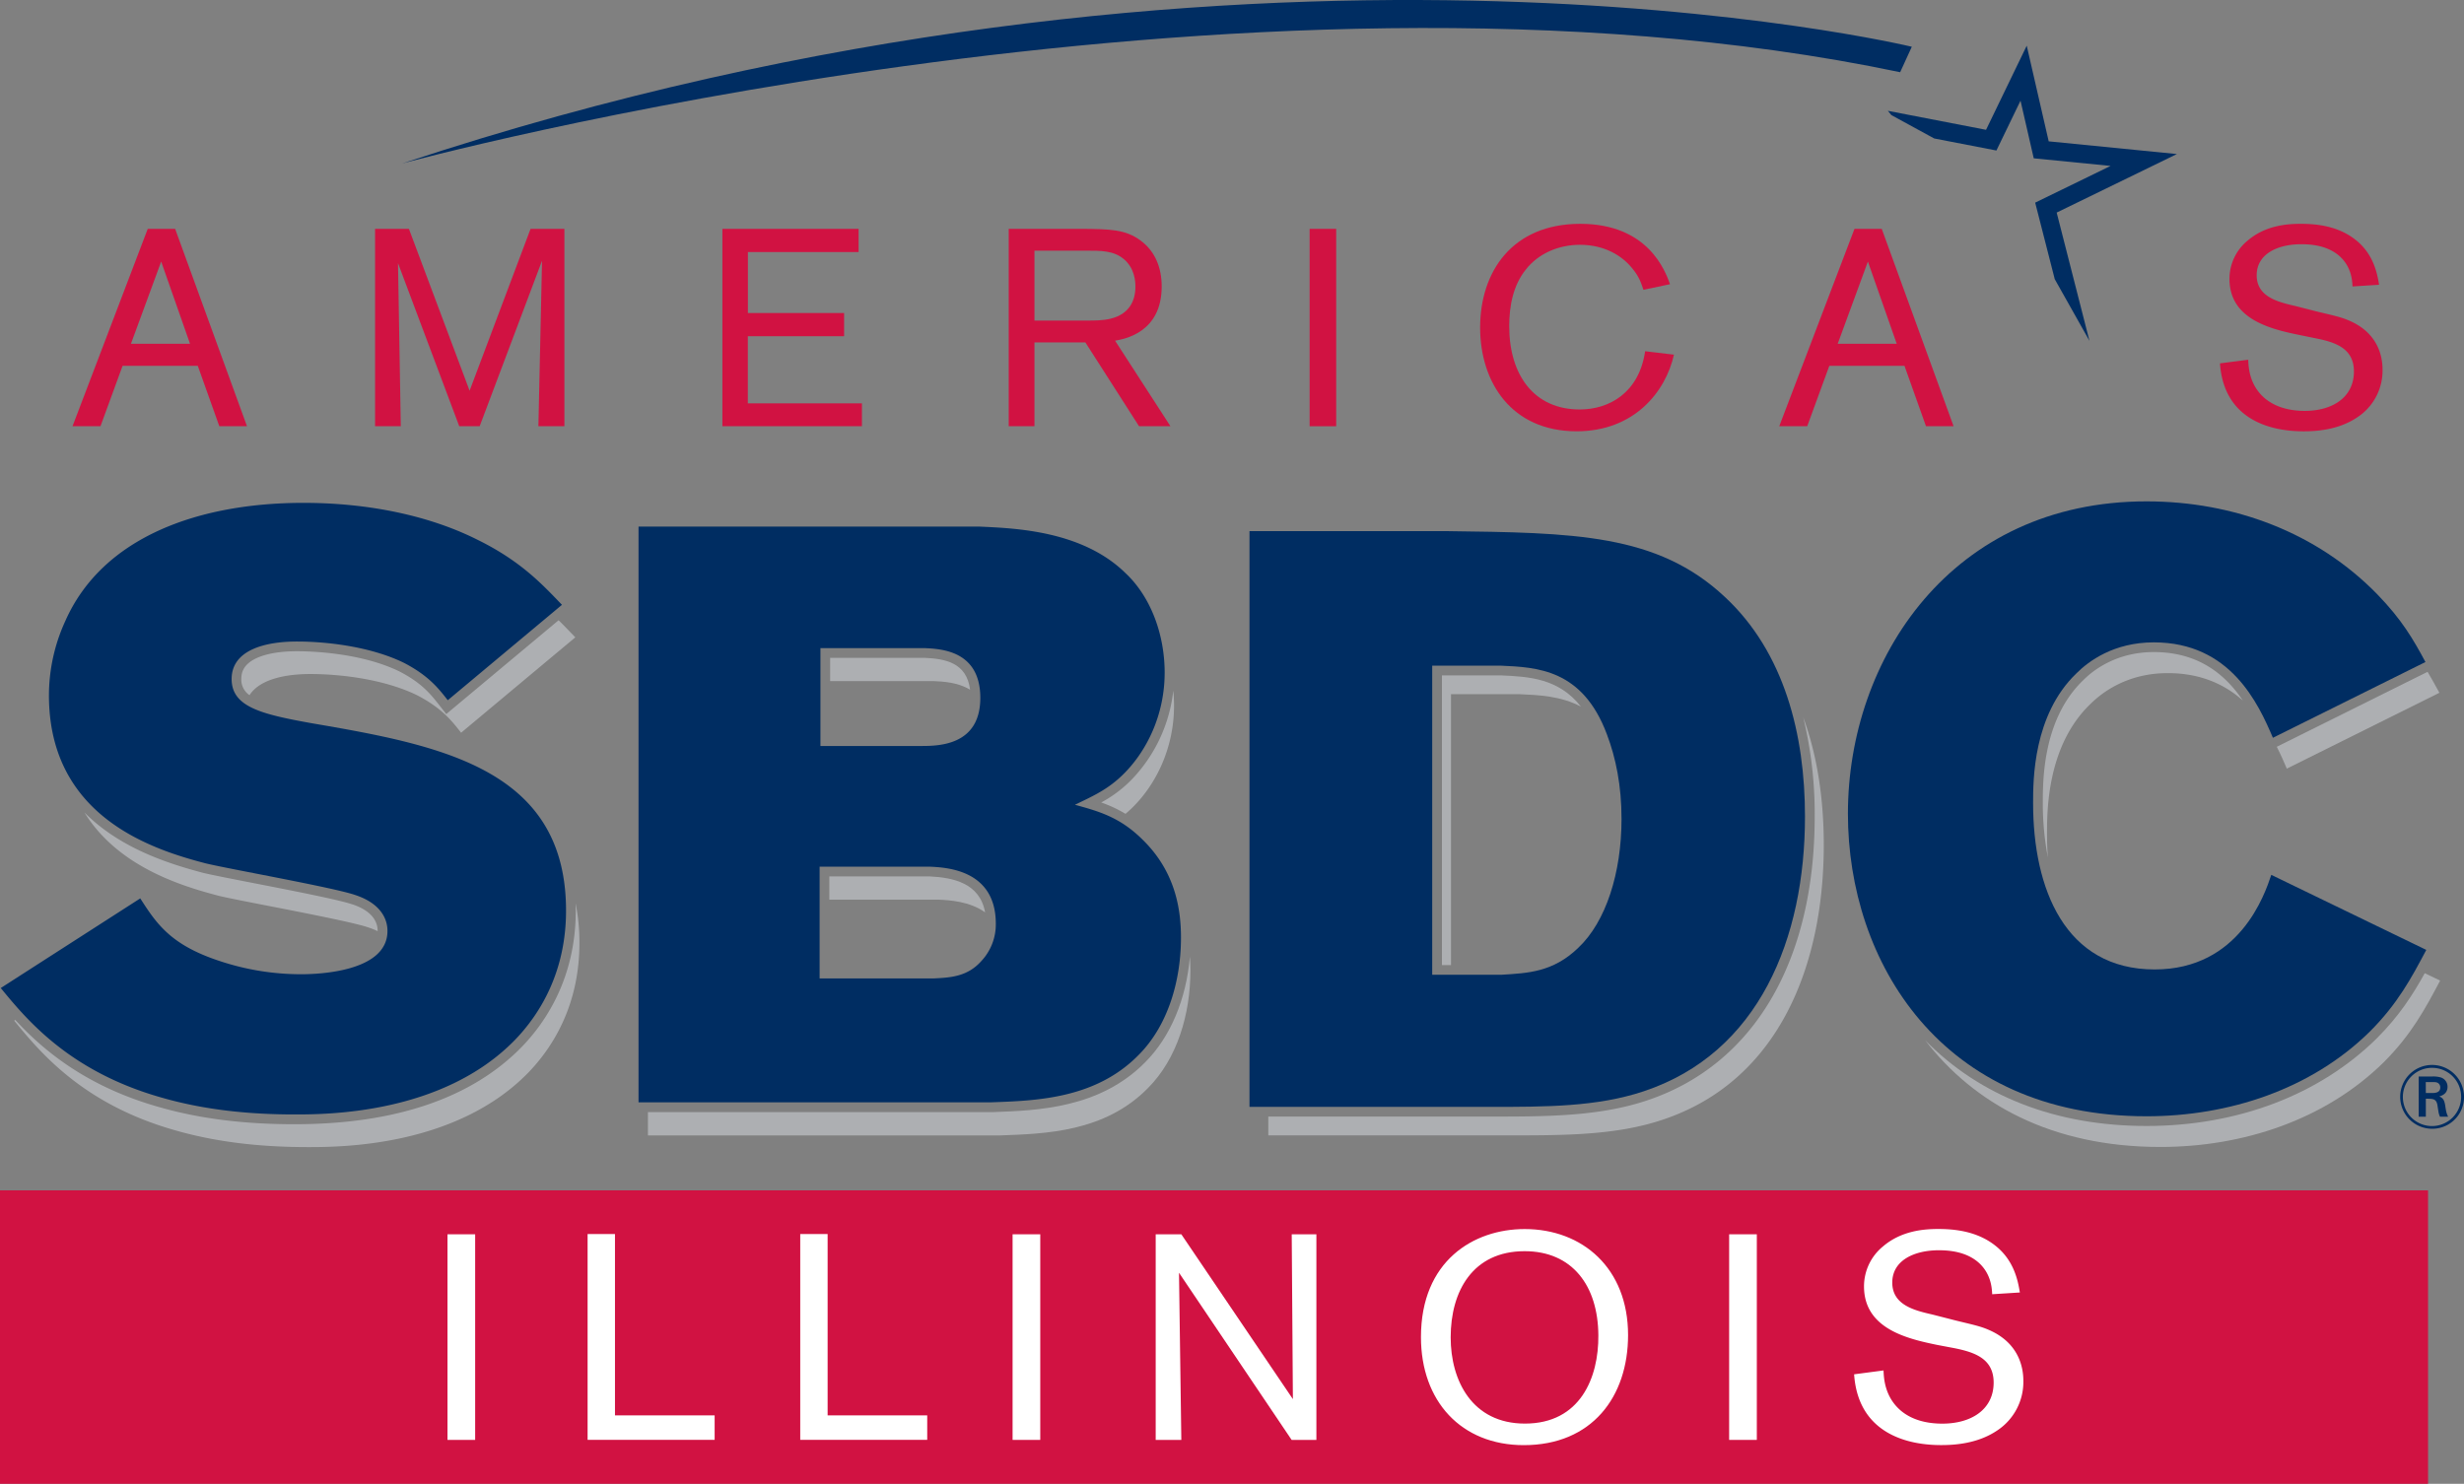 <svg id="Layer_1" data-name="Layer 1" xmlns="http://www.w3.org/2000/svg" viewBox="0 0 1268.83 764.25"><rect x="0" y="0" width="1268.83" height="764.25" fill="#808080" stroke="none"/><defs><style>.cls-1{fill:#d11242;}.cls-2{fill:#adafb2;}.cls-3{fill:#002d62;}.cls-4{fill:#fff;}</style></defs><title>Illiinois-SBDC_logo</title><path class="cls-1" d="M101.85,188.43H63.12L51.74,219.54H37.34L76.08,117.87H90.19l37,101.67H112.94Zm-4-11.37L83,134.72,67.43,177.06Z"/><path class="cls-1" d="M290.64,117.87V219.54H277.25l1.87-85.25L247,219.54H236.49l-31.54-84,1.44,84H193.14V117.87h17.43l31.25,83.38,31.39-83.38Z"/><path class="cls-1" d="M385.09,173.17v34.57h58.76v11.8H372V117.87h70.13v11.95h-57v31.4h49.54v11.95Z"/><path class="cls-1" d="M532.69,176.34v43.2H519.44V117.87h37.73c14.11.14,22.47.14,30.39,6.19,7.49,5.62,10.65,14.12,10.65,23.48,0,23.76-19.15,27.07-24,27.93l28.51,44.07H586.55l-27.65-43.2Zm0-11.23h26.93c4.32,0,8.35,0,12.38-1,9.37-2.31,12.68-9.08,12.68-16.42,0-2.59-.29-9.5-6-14.26-5.33-4.46-12-4.32-19.73-4.32H532.69Z"/><path class="cls-1" d="M688.07,117.87V219.54H674.39V117.87Z"/><path class="cls-1" d="M862,182.67c-4.32,19.3-20.6,39.47-50.12,39.47-33.56,0-49.69-25.21-49.69-53.43,0-28.81,16.57-53.43,51.56-53.43s43.78,24.33,46.23,31.1l-13.68,2.88c-1.3-3.74-2.3-7-6.05-11.37-4.9-6-13.83-11.81-26.64-11.81-10.8,0-21.32,4.32-27.94,12.81-6.48,8.07-8.5,18.73-8.5,29.1,0,25.2,12.82,42.91,36.29,42.91,15.13,0,30.54-8.5,33.7-30Z"/><path class="cls-1" d="M980.71,188.43H942l-11.38,31.11h-14.4l38.74-101.67H969l37,101.67H991.79Zm-4-11.37-14.84-42.34-15.55,42.34Z"/><path class="cls-1" d="M1184.35,172.59c-14.69-3-36.29-7.92-36.29-28.94a25.45,25.45,0,0,1,9.36-19.73c9.07-7.78,20.16-8.64,27.22-8.64s18.14.72,27.36,7.49c10.08,7.34,12.09,17.71,13.1,23.9l-13.68.87c-.14-3.17-.57-11.24-8.21-16.85-5.18-3.75-11.66-4.9-18.14-4.9-12.24,0-23,5-23,16,0,11.23,11.23,13.82,20,15.84l11.24,2.88c7.78,1.87,12,2.73,16,4.46,15.27,6.34,17.57,18.58,17.57,25.35a28.71,28.71,0,0,1-13,24.62c-9.79,6.63-21.46,7.21-27.65,7.21-9.22,0-40.75-1.44-43.06-35l14.55-1.87c.14,3.89.57,12.81,8.21,19.58,5.76,5,13.39,6.77,20.88,6.77,14.4,0,25.34-7.05,25.34-20.3,0-11.81-9.36-15-19.29-17Z"/><path class="cls-2" d="M226.2,363.18c-4.4-5.59-8.95-11.38-20.55-17.37-19.81-9.64-45.4-10.39-52.78-10.39-8.51,0-15.67,1.22-20.71,3.53-7.08,3.25-7.9,7.72-7.9,10.79a9.71,9.71,0,0,0,4.23,8.32c5.31-8.34,18.8-10.9,31.27-10.9,15.12,0,37.8,2.52,55,10.92,13,6.72,18.06,13.44,22.68,19.32l58.81-49.14c-2.78-2.88-5.58-5.83-8.61-8.8l-57.84,48.33Z"/><path class="cls-2" d="M52.2,426.15a88.76,88.76,0,0,1-8.72-7.68c17.2,27.88,49.81,37.86,69.24,42.94C124.9,464.35,179.51,474,190,477.79a37.07,37.07,0,0,1,4.47,1.81s0-.05,0-.07c0-6.16-4.49-10.91-13-13.74l-.11,0c-6.32-2.27-31.89-7.26-50.57-10.9-11.62-2.27-21.65-4.23-26.19-5.32C89,445.44,69,439.11,52.2,426.15Z"/><path class="cls-2" d="M296.42,465.29c0,1.24.06,2.48.06,3.74,0,34.31-15.16,57.15-27.87,70.26-25.8,26.38-65.16,39.75-117,39.75-26.44,0-49.43-2.95-70.28-9-37.19-10.63-59.15-29.2-73.47-44.71l-.56.36C20.73,542.06,42.57,568.52,89.61,582c23.11,6.72,46.63,8.82,68.9,8.82,16.37,0,76,0,113.4-38.22,13.45-13.87,26.46-35.7,26.46-66.79A102.48,102.48,0,0,0,296.42,465.29Z"/><path class="cls-3" d="M72.22,462.72c8.39,13,15.54,24,41.16,32.35A132.74,132.74,0,0,0,155,501.79c7.56,0,44.52-.84,44.52-22.26,0-2.1,0-13-16.39-18.48-10.5-3.78-65.1-13.44-77.28-16.39-27.3-7.13-80.65-23.94-80.65-86.53a92.07,92.07,0,0,1,8.4-38.21C52.89,276.23,102.88,259,156.22,259c34,0,65.11,6.73,89.47,18.91,22.27,10.92,33.19,22.68,43.69,33.61l-58.8,49.13c-4.63-5.87-9.67-12.59-22.69-19.31-17.23-8.4-39.9-10.92-55-10.92-16,0-33.61,4.19-33.61,19.32,0,14.28,15.12,18.06,40.75,22.68C226,383.76,291.48,395.52,291.48,469c0,31.09-13,52.92-26.46,66.78C227.63,574,168,574,151.6,574c-22.26,0-45.78-2.1-68.88-8.82-47-13.45-68.89-39.91-82.33-56.29Z"/><path class="cls-2" d="M476.17,338.82H427.48v12h53.61c4.44.22,12.16.56,18.46,4.43C497.75,341.17,486.64,339.34,476.17,338.82Z"/><path class="cls-2" d="M478.65,451.39H427.06v12h56.55c5.1.24,15.66.78,23.67,6.52C504.52,454.78,490.81,452,478.65,451.39Z"/><path class="cls-2" d="M567.07,413.32a66.23,66.23,0,0,1,12.5,5.85c1.33-1.11,2.66-2.32,4-3.67,11.76-11.76,21-30.24,21-52.09,0-2.57-.14-5.17-.39-7.76A78.33,78.33,0,0,1,582.28,402,64.85,64.85,0,0,1,567.07,413.32Z"/><path class="cls-2" d="M589.83,547c-23.34,23.79-55.22,24.95-78.49,25.8l-1,0H333.65v12H515.11c23.11-.84,53.76-1.67,76-24.36C606.26,545.3,613,522.19,613,499.94c0-2.3-.08-4.72-.26-7.22C610.86,514.63,602.75,534,589.83,547Z"/><path class="cls-3" d="M328.81,271.23H504.38c18.49.84,52.93,2.11,75.19,23.95,13.44,12.6,20.17,32.34,20.17,51.23,0,21.85-9.25,40.33-21,52.09-8,8-15.54,11.35-25.21,16,12.18,3.36,23.11,6.3,34.87,18,16.8,16.39,19.74,35.71,19.74,50.42,0,22.25-6.72,45.36-21.84,60.48-22.27,22.69-52.93,23.52-76,24.36H328.81Zm93.25,175.16v57.55h58.81c8.4-.42,17.22-.85,24.36-8.83a27.63,27.63,0,0,0,7.56-19.32c0-27.72-25.2-29-34-29.4Zm.42-112.57v50.4h51.66c8.82,0,30.67,0,30.67-24.77,0-24.37-20.16-25.21-28.56-25.63Z"/><path class="cls-2" d="M747.19,357.54h35.28c9.92.45,21.28.91,31.64,6.42C802.57,349.22,787,348.51,773,347.86H742.51v149.2h4.68Z"/><path class="cls-2" d="M928.56,369.41a210.16,210.16,0,0,1,5.91,51.15c0,74.76-31.56,128.09-86.59,146.31-24.7,8.23-52,8.23-81,8.23H653.11v9.68H776.6c29,0,55.44,0,79.39-8,59.64-19.74,83.16-79,83.16-141.55C939.15,412.68,936.12,390,928.56,369.41Z"/><path class="cls-3" d="M643.42,273.55H744.24c66.36.84,109.2,1.25,144.07,34,30.66,28.57,41.16,71,41.16,113,0,62.59-23.52,121.82-83.16,141.56-23.95,8-50.41,8-79.4,8H643.42Zm94.09,69.3v159.2h35.71c13.44-.84,26.46-1.26,39.48-13.86C827,474.75,835,449.54,835,421.82c0-17.22-2.94-31.5-7.56-43.68-12.59-33.6-36.13-34.44-54.61-35.29Z"/><path class="cls-2" d="M1054.1,429.49c0-11.76,0-45.37,22.26-66.79,6.3-6.3,19.32-16,39.91-16,17.12,0,29.5,5.93,38.65,14.08-8.68-12.91-22.41-24.93-45.81-24.93-19,0-31,9.09-36.36,14.5l-.08.07c-20.73,20-20.73,51.36-20.73,63.19a148.2,148.2,0,0,0,2.6,28C1054.24,437.64,1054.1,433.57,1054.1,429.49Z"/><path class="cls-2" d="M1248.62,501.25c-6.17,11.13-13.14,22-24.67,33.54-29.53,29.13-71.65,45.15-118.62,45.15-46.5,0-85.69-15.24-114-44.19,25,32.51,64.89,55,121.13,55,42.42,0,84.84-13.86,115.09-43.69,14.28-14.27,21.42-27.71,29-42Z"/><path class="cls-2" d="M1172.42,384.63c2.06,4.05,3.74,7.9,5.17,11.26l78.56-39.07c-2-3.72-4-7.27-6.08-10.8Z"/><path class="cls-3" d="M1249.41,489.25c-7.57,14.28-14.71,27.72-29,42-30.24,29.83-72.67,43.69-115.09,43.69-105.85,0-153.74-79.81-153.74-155.83,0-79.82,53.35-160.88,153.74-160.88,45,0,87.79,16,118.87,47.88,12.6,13,18.48,23.1,24.79,34.87L1170.43,380c-7.55-17.64-21.84-49.15-61.32-49.15-20.59,0-33.61,9.67-39.9,16-22.27,21.42-22.27,55-22.27,66.79,0,44.09,16.39,85.68,62.59,85.68,43.68,0,56.71-38.65,60.06-48.72Z"/><polygon class="cls-3" points="996.02 71.32 1028.05 77.52 1040.46 51.86 1047.27 81.54 1086.83 85.46 1048.01 104.37 1058.04 143.59 1057.88 143.42 1075.96 175.55 1059.08 109.49 1120.99 79.34 1054.97 72.8 1043.66 23.52 1022.71 66.86 972.16 57.08 973.95 59.28 996.02 71.32"/><path class="cls-3" d="M984.48,24.08S639.67-59.28,207.14,84.19c0,0,432.7-118.09,771.34-47Z"/><rect class="cls-1" y="613.11" width="1250.32" height="151.14"/><path class="cls-3" d="M1252.36,581.37A16.43,16.43,0,1,1,1268.83,565,16.29,16.29,0,0,1,1252.36,581.37Zm.1-31.38a15,15,0,1,0,14.89,15A14.91,14.91,0,0,0,1252.46,550Zm-.28,4.48a14.14,14.14,0,0,1,4.84.51,5,5,0,0,1,3.33,4.79c0,2.64-1.62,4.25-4.25,4.94,1.66.74,2.49,1.53,3,4.34.47,3.14.65,4.29,1.57,6.13h-4.2a9.58,9.58,0,0,1-.83-2.86c-.09-.46-.42-2.67-.5-3.18-.56-2.95-2-3.18-4.67-3.23h-1.29v9.27h-3.69V554.47Zm-3,8.49h3c1.48,0,4.43,0,4.43-2.86a2.6,2.6,0,0,0-1.48-2.45c-.73-.32-1.19-.32-3.64-.32h-2.35Z"/><path class="cls-4" d="M244.68,635.73v105.9H230.43V635.73Z"/><path class="cls-4" d="M316.68,729H368v12.6H302.58v-106h14.1Z"/><path class="cls-4" d="M426.18,729h51.29v12.6H412.08v-106h14.1Z"/><path class="cls-4" d="M535.68,635.73v105.9H521.43V635.73Z"/><path class="cls-4" d="M677.87,635.73v105.9H665.12l-58-86.1,1.2,86.1h-13.2V635.73h13.2l57.45,84.9-.6-84.9Z"/><path class="cls-4" d="M784.67,744.33c-32.25,0-52.95-22.65-52.95-55.65,0-39.3,27.15-55.65,53.4-55.65,29.7,0,53.25,20.1,53.25,54.6C838.37,719.43,819.77,744.33,784.67,744.33Zm.45-99.9c-26.7,0-38.1,20.55-38.1,44.4,0,22.2,11,44.4,38.25,44.4,28.5,0,38-23.7,37.8-45.45C822.92,662.13,809.57,644.43,785.12,644.43Z"/><path class="cls-4" d="M904.67,635.73v105.9H890.42V635.73Z"/><path class="cls-4" d="M997.67,692.73c-15.3-3.15-37.8-8.25-37.8-30.15A26.52,26.52,0,0,1,969.62,642c9.45-8.1,21-9,28.35-9s18.9.75,28.5,7.8c10.49,7.65,12.6,18.45,13.65,24.9l-14.25.9c-.15-3.3-.6-11.7-8.55-17.55-5.4-3.9-12.15-5.1-18.9-5.1-12.75,0-24,5.25-24,16.65,0,11.7,11.7,14.4,20.85,16.5l11.7,3c8.1,2,12.45,2.85,16.65,4.65,15.89,6.6,18.3,19.35,18.3,26.4a29.93,29.93,0,0,1-13.5,25.65c-10.2,6.9-22.35,7.5-28.8,7.5-9.6,0-42.45-1.5-44.85-36.45l15.15-2c.15,4.05.6,13.35,8.55,20.4,6,5.25,13.95,7,21.75,7,15,0,26.4-7.35,26.4-21.15,0-12.3-9.75-15.6-20.1-17.7Z"/></svg>
